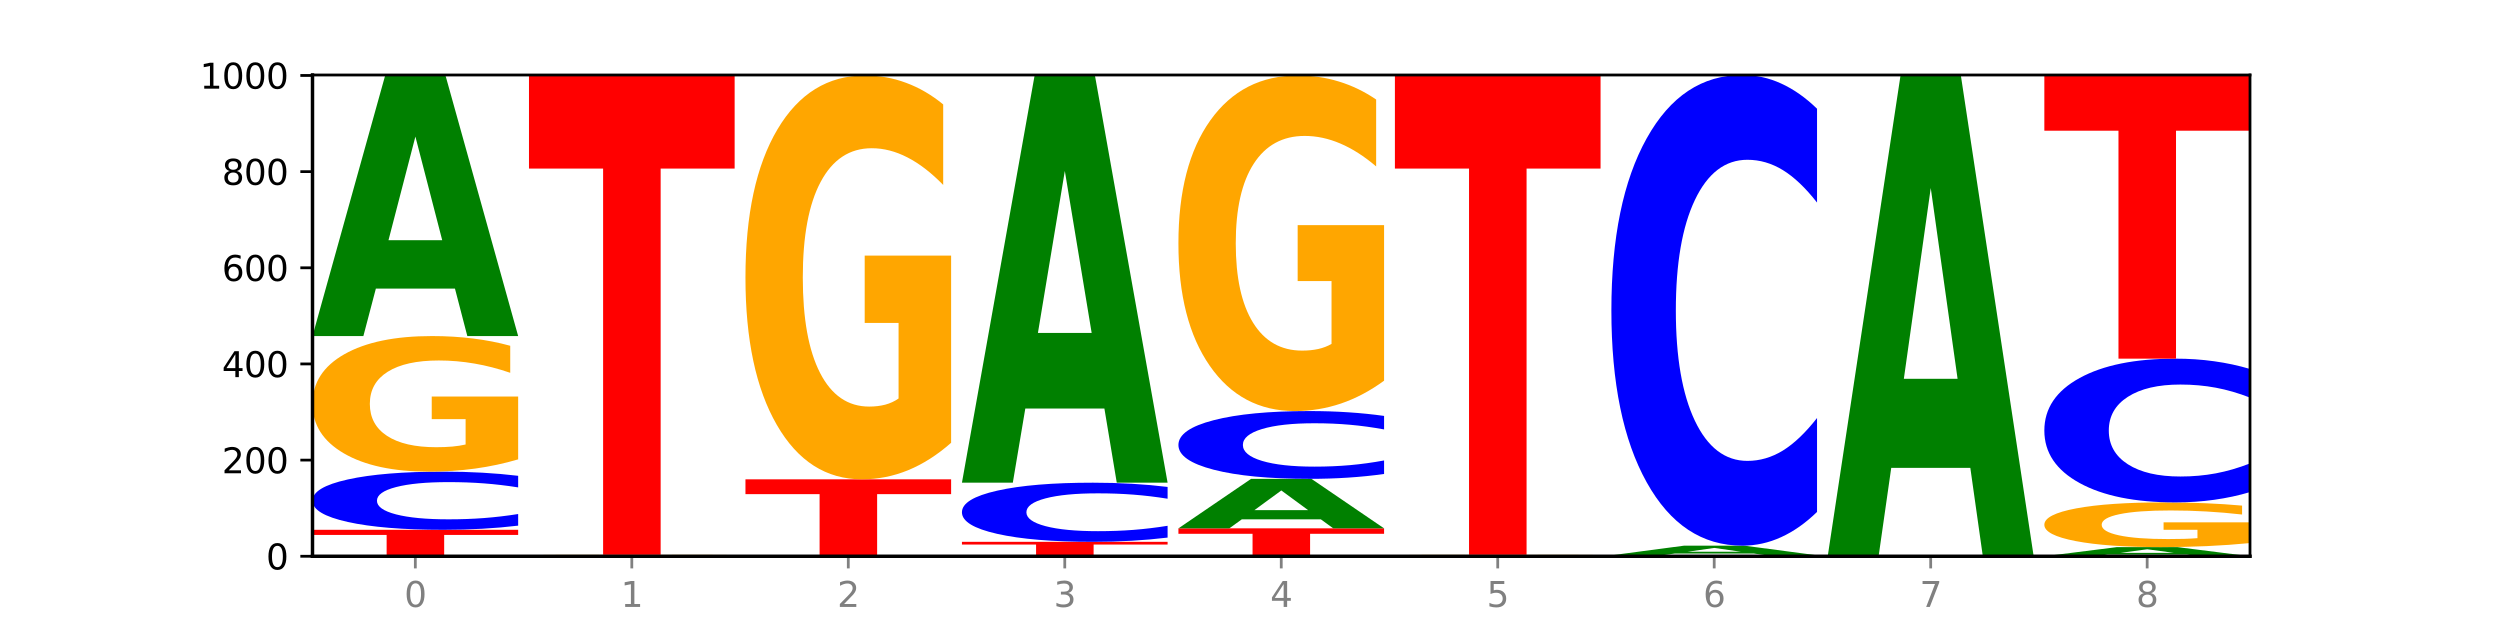 <?xml version="1.0" encoding="utf-8" standalone="no"?>
<!DOCTYPE svg PUBLIC "-//W3C//DTD SVG 1.1//EN"
  "http://www.w3.org/Graphics/SVG/1.1/DTD/svg11.dtd">
<svg xmlns:xlink="http://www.w3.org/1999/xlink" width="720pt" height="180pt" viewBox="0 0 720 180" xmlns="http://www.w3.org/2000/svg" version="1.1">
 <defs>
  <style type="text/css">*{stroke-linejoin: round; stroke-linecap: butt}</style>
 </defs>
 <g id="figure_1">
  <g id="patch_1">
   <path d="M 0 180 
L 720 180 
L 720 0 
L 0 0 
z
" style="fill: #ffffff"/>
  </g>
  <g id="axes_1">
   <g id="patch_2">
    <path d="M 90 160.2 
L 648 160.2 
L 648 21.6 
L 90 21.6 
z
" style="fill: #ffffff"/>
   </g>
   <g id="line2d_1">
    <path d="M 90 160.2 
L 648 160.2 
" clip-path="url(#pf1ae2a8a71)" style="fill: none; stroke: #000000; stroke-width: 0.5; stroke-linecap: square"/>
   </g>
   <g id="patch_3">
    <path d="M 90 152.585 
L 149.229 152.585 
L 149.229 154.07 
L 127.92 154.07 
L 127.92 160.2 
L 111.35 160.2 
L 111.35 154.07 
L 90 154.07 
L 90 152.585 
z
" clip-path="url(#pf1ae2a8a71)" style="fill: #ff0000"/>
   </g>
   <g id="patch_4">
    <path d="M 149.229 151.384 
Q 144.275 151.979 138.917 152.28 
Q 133.56 152.585 127.725 152.585 
Q 110.325 152.585 100.163 150.328 
Q 90 148.072 90 144.213 
Q 90 140.34 100.163 138.087 
Q 110.325 135.831 127.725 135.831 
Q 133.56 135.831 138.917 136.135 
Q 144.275 136.436 149.229 137.032 
L 149.229 140.371 
Q 144.23 139.582 139.38 139.215 
Q 134.53 138.849 129.173 138.849 
Q 119.562 138.849 114.056 140.278 
Q 108.564 141.704 108.564 144.213 
Q 108.564 146.712 114.056 148.141 
Q 119.562 149.567 129.173 149.567 
Q 134.53 149.567 139.38 149.2 
Q 144.23 148.83 149.229 148.041 
L 149.229 151.384 
z
" clip-path="url(#pf1ae2a8a71)" style="fill: #0000ff"/>
   </g>
   <g id="patch_5">
    <path d="M 149.229 132.298 
Q 143.256 134.064 136.831 134.952 
Q 130.406 135.831 123.557 135.831 
Q 108.079 135.831 99.04 130.572 
Q 90 125.313 90 116.32 
Q 90 107.222 99.199 102.003 
Q 108.411 96.785 124.433 96.785 
Q 130.605 96.785 136.26 97.494 
Q 141.928 98.196 146.946 99.583 
L 146.946 107.367 
Q 141.769 105.584 136.645 104.705 
Q 131.521 103.818 126.371 103.818 
Q 116.84 103.818 111.677 107.06 
Q 106.513 110.295 106.513 116.32 
Q 106.513 122.288 111.491 125.547 
Q 116.469 128.797 125.628 128.797 
Q 128.123 128.797 130.26 128.612 
Q 132.397 128.418 134.097 128.015 
L 134.097 120.708 
L 124.34 120.708 
L 124.34 114.199 
L 149.229 114.199 
L 149.229 132.298 
z
" clip-path="url(#pf1ae2a8a71)" style="fill: #ffa600"/>
   </g>
   <g id="patch_6">
    <path d="M 131.028 83.114 
L 108.249 83.114 
L 104.653 96.785 
L 90 96.785 
L 110.926 21.738 
L 128.303 21.738 
L 149.229 96.785 
L 134.588 96.785 
L 131.028 83.114 
z
M 111.882 69.185 
L 127.359 69.185 
L 119.633 39.334 
L 111.882 69.185 
z
" clip-path="url(#pf1ae2a8a71)" style="fill: #008000"/>
   </g>
   <g id="patch_7">
    <path d="M 193.374 160.175 
L 170.596 160.175 
L 166.999 160.2 
L 152.346 160.2 
L 173.272 160.062 
L 190.65 160.062 
L 211.575 160.2 
L 196.935 160.2 
L 193.374 160.175 
z
M 174.229 160.149 
L 189.705 160.149 
L 181.979 160.094 
L 174.229 160.149 
z
" clip-path="url(#pf1ae2a8a71)" style="fill: #008000"/>
   </g>
   <g id="patch_8">
    <path d="M 211.575 160.052 
Q 206.621 160.057 201.264 160.059 
Q 195.906 160.062 190.071 160.062 
Q 172.671 160.062 162.509 160.043 
Q 152.346 160.024 152.346 159.992 
Q 152.346 159.96 162.509 159.942 
Q 172.671 159.923 190.071 159.923 
Q 195.906 159.923 201.264 159.926 
Q 206.621 159.928 211.575 159.933 
L 211.575 159.961 
Q 206.576 159.954 201.726 159.951 
Q 196.876 159.948 191.519 159.948 
Q 181.909 159.948 176.402 159.96 
Q 170.91 159.972 170.91 159.992 
Q 170.91 160.013 176.402 160.025 
Q 181.909 160.037 191.519 160.037 
Q 196.876 160.037 201.726 160.034 
Q 206.576 160.031 211.575 160.024 
L 211.575 160.052 
z
" clip-path="url(#pf1ae2a8a71)" style="fill: #0000ff"/>
   </g>
   <g id="patch_9">
    <path d="M 211.575 159.911 
Q 205.602 159.917 199.177 159.92 
Q 192.753 159.923 185.903 159.923 
Q 170.426 159.923 161.386 159.904 
Q 152.346 159.886 152.346 159.854 
Q 152.346 159.822 161.545 159.803 
Q 170.758 159.785 186.779 159.785 
Q 192.952 159.785 198.607 159.787 
Q 204.275 159.79 209.292 159.795 
L 209.292 159.822 
Q 204.115 159.816 198.992 159.813 
Q 193.868 159.81 188.717 159.81 
Q 179.187 159.81 174.023 159.821 
Q 168.859 159.833 168.859 159.854 
Q 168.859 159.875 173.837 159.887 
Q 178.815 159.898 187.974 159.898 
Q 190.47 159.898 192.607 159.897 
Q 194.744 159.897 196.443 159.895 
L 196.443 159.869 
L 186.686 159.869 
L 186.686 159.846 
L 211.575 159.846 
L 211.575 159.911 
z
" clip-path="url(#pf1ae2a8a71)" style="fill: #ffa600"/>
   </g>
   <g id="patch_10">
    <path d="M 152.346 21.6 
L 211.575 21.6 
L 211.575 48.55 
L 190.267 48.55 
L 190.267 159.785 
L 173.696 159.785 
L 173.696 48.55 
L 152.346 48.55 
L 152.346 21.6 
z
" clip-path="url(#pf1ae2a8a71)" style="fill: #ff0000"/>
   </g>
   <g id="patch_11">
    <path d="M 255.721 160.175 
L 232.942 160.175 
L 229.346 160.2 
L 214.693 160.2 
L 235.618 160.062 
L 252.996 160.062 
L 273.922 160.2 
L 259.281 160.2 
L 255.721 160.175 
z
M 236.575 160.149 
L 252.051 160.149 
L 244.325 160.094 
L 236.575 160.149 
z
" clip-path="url(#pf1ae2a8a71)" style="fill: #008000"/>
   </g>
   <g id="patch_12">
    <path d="M 273.922 160.052 
Q 268.967 160.057 263.61 160.059 
Q 258.253 160.062 252.418 160.062 
Q 235.018 160.062 224.855 160.043 
Q 214.693 160.024 214.693 159.992 
Q 214.693 159.96 224.855 159.942 
Q 235.018 159.923 252.418 159.923 
Q 258.253 159.923 263.61 159.926 
Q 268.967 159.928 273.922 159.933 
L 273.922 159.961 
Q 268.923 159.954 264.073 159.951 
Q 259.223 159.948 253.865 159.948 
Q 244.255 159.948 238.748 159.96 
Q 233.257 159.972 233.257 159.992 
Q 233.257 160.013 238.748 160.025 
Q 244.255 160.037 253.865 160.037 
Q 259.223 160.037 264.073 160.034 
Q 268.923 160.031 273.922 160.024 
L 273.922 160.052 
z
" clip-path="url(#pf1ae2a8a71)" style="fill: #0000ff"/>
   </g>
   <g id="patch_13">
    <path d="M 214.693 138.046 
L 273.922 138.046 
L 273.922 142.313 
L 252.613 142.313 
L 252.613 159.923 
L 236.043 159.923 
L 236.043 142.313 
L 214.693 142.313 
L 214.693 138.046 
z
" clip-path="url(#pf1ae2a8a71)" style="fill: #ff0000"/>
   </g>
   <g id="patch_14">
    <path d="M 273.922 127.523 
Q 267.948 132.785 261.524 135.427 
Q 255.099 138.046 248.25 138.046 
Q 232.772 138.046 223.732 122.381 
Q 214.693 106.717 214.693 79.928 
Q 214.693 52.828 223.892 37.283 
Q 233.104 21.738 249.126 21.738 
Q 255.298 21.738 260.953 23.853 
Q 266.621 25.943 271.639 30.075 
L 271.639 53.26 
Q 266.462 47.95 261.338 45.332 
Q 256.214 42.689 251.064 42.689 
Q 241.533 42.689 236.369 52.347 
Q 231.206 61.981 231.206 79.928 
Q 231.206 97.707 236.184 107.414 
Q 241.161 117.096 250.32 117.096 
Q 252.816 117.096 254.953 116.543 
Q 257.09 115.967 258.789 114.765 
L 258.789 92.998 
L 249.033 92.998 
L 249.033 73.61 
L 273.922 73.61 
L 273.922 127.523 
z
" clip-path="url(#pf1ae2a8a71)" style="fill: #ffa600"/>
   </g>
   <g id="patch_15">
    <path d="M 336.268 160.187 
Q 330.295 160.194 323.87 160.197 
Q 317.445 160.2 310.596 160.2 
Q 295.118 160.2 286.079 160.181 
Q 277.039 160.163 277.039 160.131 
Q 277.039 160.099 286.238 160.08 
Q 295.45 160.062 311.472 160.062 
Q 317.645 160.062 323.299 160.064 
Q 328.967 160.067 333.985 160.071 
L 333.985 160.099 
Q 328.808 160.093 323.684 160.09 
Q 318.561 160.086 313.41 160.086 
Q 303.879 160.086 298.716 160.098 
Q 293.552 160.109 293.552 160.131 
Q 293.552 160.152 298.53 160.164 
Q 303.508 160.175 312.667 160.175 
Q 315.162 160.175 317.299 160.174 
Q 319.437 160.174 321.136 160.172 
L 321.136 160.146 
L 311.379 160.146 
L 311.379 160.123 
L 336.268 160.123 
L 336.268 160.187 
z
" clip-path="url(#pf1ae2a8a71)" style="fill: #ffa600"/>
   </g>
   <g id="patch_16">
    <path d="M 277.039 156.046 
L 336.268 156.046 
L 336.268 156.829 
L 314.959 156.829 
L 314.959 160.062 
L 298.389 160.062 
L 298.389 156.829 
L 277.039 156.829 
L 277.039 156.046 
z
" clip-path="url(#pf1ae2a8a71)" style="fill: #ff0000"/>
   </g>
   <g id="patch_17">
    <path d="M 336.268 154.825 
Q 331.314 155.43 325.956 155.737 
Q 320.599 156.046 314.764 156.046 
Q 297.364 156.046 287.202 153.752 
Q 277.039 151.459 277.039 147.536 
Q 277.039 143.599 287.202 141.309 
Q 297.364 139.015 314.764 139.015 
Q 320.599 139.015 325.956 139.325 
Q 331.314 139.631 336.268 140.236 
L 336.268 143.631 
Q 331.269 142.829 326.419 142.456 
Q 321.569 142.083 316.212 142.083 
Q 306.601 142.083 301.095 143.536 
Q 295.603 144.985 295.603 147.536 
Q 295.603 150.076 301.095 151.529 
Q 306.601 152.978 316.212 152.978 
Q 321.569 152.978 326.419 152.606 
Q 331.269 152.229 336.268 151.427 
L 336.268 154.825 
z
" clip-path="url(#pf1ae2a8a71)" style="fill: #0000ff"/>
   </g>
   <g id="patch_18">
    <path d="M 318.067 117.651 
L 295.289 117.651 
L 291.692 139.015 
L 277.039 139.015 
L 297.965 21.738 
L 315.342 21.738 
L 336.268 139.015 
L 321.627 139.015 
L 318.067 117.651 
z
M 298.922 95.885 
L 314.398 95.885 
L 306.672 49.235 
L 298.922 95.885 
z
" clip-path="url(#pf1ae2a8a71)" style="fill: #008000"/>
   </g>
   <g id="patch_19">
    <path d="M 339.385 152.169 
L 398.615 152.169 
L 398.615 153.735 
L 377.306 153.735 
L 377.306 160.2 
L 360.735 160.2 
L 360.735 153.735 
L 339.385 153.735 
L 339.385 152.169 
z
" clip-path="url(#pf1ae2a8a71)" style="fill: #ff0000"/>
   </g>
   <g id="patch_20">
    <path d="M 380.413 149.571 
L 357.635 149.571 
L 354.038 152.169 
L 339.385 152.169 
L 360.311 137.908 
L 377.689 137.908 
L 398.615 152.169 
L 383.974 152.169 
L 380.413 149.571 
z
M 361.268 146.924 
L 376.744 146.924 
L 369.018 141.251 
L 361.268 146.924 
z
" clip-path="url(#pf1ae2a8a71)" style="fill: #008000"/>
   </g>
   <g id="patch_21">
    <path d="M 398.615 136.508 
Q 393.66 137.202 388.303 137.553 
Q 382.945 137.908 377.111 137.908 
Q 359.71 137.908 349.548 135.278 
Q 339.385 132.649 339.385 128.152 
Q 339.385 123.639 349.548 121.014 
Q 359.71 118.385 377.111 118.385 
Q 382.945 118.385 388.303 118.74 
Q 393.66 119.09 398.615 119.784 
L 398.615 123.676 
Q 393.615 122.756 388.765 122.329 
Q 383.915 121.901 378.558 121.901 
Q 368.948 121.901 363.441 123.567 
Q 357.95 125.228 357.95 128.152 
Q 357.95 131.064 363.441 132.73 
Q 368.948 134.391 378.558 134.391 
Q 383.915 134.391 388.765 133.964 
Q 393.615 133.532 398.615 132.613 
L 398.615 136.508 
z
" clip-path="url(#pf1ae2a8a71)" style="fill: #0000ff"/>
   </g>
   <g id="patch_22">
    <path d="M 398.615 109.64 
Q 392.641 114.012 386.217 116.209 
Q 379.792 118.385 372.942 118.385 
Q 357.465 118.385 348.425 105.368 
Q 339.385 92.351 339.385 70.091 
Q 339.385 47.572 348.584 34.655 
Q 357.797 21.738 373.818 21.738 
Q 379.991 21.738 385.646 23.495 
Q 391.314 25.232 396.331 28.666 
L 396.331 47.931 
Q 391.154 43.519 386.031 41.343 
Q 380.907 39.147 375.757 39.147 
Q 366.226 39.147 361.062 47.173 
Q 355.898 55.178 355.898 70.091 
Q 355.898 84.865 360.876 92.93 
Q 365.854 100.976 375.013 100.976 
Q 377.509 100.976 379.646 100.517 
Q 381.783 100.038 383.482 99.039 
L 383.482 80.952 
L 373.726 80.952 
L 373.726 64.841 
L 398.615 64.841 
L 398.615 109.64 
z
" clip-path="url(#pf1ae2a8a71)" style="fill: #ffa600"/>
   </g>
   <g id="patch_23">
    <path d="M 442.76 160.175 
L 419.981 160.175 
L 416.385 160.2 
L 401.732 160.2 
L 422.658 160.062 
L 440.035 160.062 
L 460.961 160.2 
L 446.32 160.2 
L 442.76 160.175 
z
M 423.614 160.149 
L 439.091 160.149 
L 431.365 160.094 
L 423.614 160.149 
z
" clip-path="url(#pf1ae2a8a71)" style="fill: #008000"/>
   </g>
   <g id="patch_24">
    <path d="M 460.961 160.052 
Q 456.006 160.057 450.649 160.059 
Q 445.292 160.062 439.457 160.062 
Q 422.057 160.062 411.894 160.043 
Q 401.732 160.024 401.732 159.992 
Q 401.732 159.96 411.894 159.942 
Q 422.057 159.923 439.457 159.923 
Q 445.292 159.923 450.649 159.926 
Q 456.006 159.928 460.961 159.933 
L 460.961 159.961 
Q 455.962 159.954 451.112 159.951 
Q 446.262 159.948 440.904 159.948 
Q 431.294 159.948 425.788 159.96 
Q 420.296 159.972 420.296 159.992 
Q 420.296 160.013 425.788 160.025 
Q 431.294 160.037 440.904 160.037 
Q 446.262 160.037 451.112 160.034 
Q 455.962 160.031 460.961 160.024 
L 460.961 160.052 
z
" clip-path="url(#pf1ae2a8a71)" style="fill: #0000ff"/>
   </g>
   <g id="patch_25">
    <path d="M 460.961 159.911 
Q 454.988 159.917 448.563 159.92 
Q 442.138 159.923 435.289 159.923 
Q 419.811 159.923 410.772 159.904 
Q 401.732 159.886 401.732 159.854 
Q 401.732 159.822 410.931 159.803 
Q 420.143 159.785 436.165 159.785 
Q 442.337 159.785 447.992 159.787 
Q 453.66 159.79 458.678 159.795 
L 458.678 159.822 
Q 453.501 159.816 448.377 159.813 
Q 443.253 159.81 438.103 159.81 
Q 428.572 159.81 423.408 159.821 
Q 418.245 159.833 418.245 159.854 
Q 418.245 159.875 423.223 159.887 
Q 428.2 159.898 437.36 159.898 
Q 439.855 159.898 441.992 159.897 
Q 444.129 159.897 445.828 159.895 
L 445.828 159.869 
L 436.072 159.869 
L 436.072 159.846 
L 460.961 159.846 
L 460.961 159.911 
z
" clip-path="url(#pf1ae2a8a71)" style="fill: #ffa600"/>
   </g>
   <g id="patch_26">
    <path d="M 401.732 21.6 
L 460.961 21.6 
L 460.961 48.55 
L 439.652 48.55 
L 439.652 159.785 
L 423.082 159.785 
L 423.082 48.55 
L 401.732 48.55 
L 401.732 21.6 
z
" clip-path="url(#pf1ae2a8a71)" style="fill: #ff0000"/>
   </g>
   <g id="patch_27">
    <path d="M 523.307 160.187 
Q 517.334 160.194 510.909 160.197 
Q 504.485 160.2 497.635 160.2 
Q 482.158 160.2 473.118 160.181 
Q 464.078 160.163 464.078 160.131 
Q 464.078 160.099 473.277 160.08 
Q 482.489 160.062 498.511 160.062 
Q 504.684 160.062 510.338 160.064 
Q 516.007 160.067 521.024 160.071 
L 521.024 160.099 
Q 515.847 160.093 510.723 160.09 
Q 505.6 160.086 500.449 160.086 
Q 490.918 160.086 485.755 160.098 
Q 480.591 160.109 480.591 160.131 
Q 480.591 160.152 485.569 160.164 
Q 490.547 160.175 499.706 160.175 
Q 502.201 160.175 504.339 160.174 
Q 506.476 160.174 508.175 160.172 
L 508.175 160.146 
L 498.418 160.146 
L 498.418 160.123 
L 523.307 160.123 
L 523.307 160.187 
z
" clip-path="url(#pf1ae2a8a71)" style="fill: #ffa600"/>
   </g>
   <g id="patch_28">
    <path d="M 464.078 159.923 
L 523.307 159.923 
L 523.307 159.95 
L 501.999 159.95 
L 501.999 160.062 
L 485.428 160.062 
L 485.428 159.95 
L 464.078 159.95 
L 464.078 159.923 
z
" clip-path="url(#pf1ae2a8a71)" style="fill: #ff0000"/>
   </g>
   <g id="patch_29">
    <path d="M 505.106 159.419 
L 482.328 159.419 
L 478.731 159.923 
L 464.078 159.923 
L 485.004 157.154 
L 502.382 157.154 
L 523.307 159.923 
L 508.667 159.923 
L 505.106 159.419 
z
M 485.961 158.905 
L 501.437 158.905 
L 493.711 157.803 
L 485.961 158.905 
z
" clip-path="url(#pf1ae2a8a71)" style="fill: #008000"/>
   </g>
   <g id="patch_30">
    <path d="M 523.307 147.437 
Q 518.353 152.254 512.996 154.69 
Q 507.638 157.154 501.803 157.154 
Q 484.403 157.154 474.241 138.897 
Q 464.078 120.64 464.078 89.419 
Q 464.078 58.086 474.241 39.857 
Q 484.403 21.6 501.803 21.6 
Q 507.638 21.6 512.996 24.064 
Q 518.353 26.5 523.307 31.316 
L 523.307 58.338 
Q 518.308 51.953 513.458 48.985 
Q 508.608 46.017 503.251 46.017 
Q 493.641 46.017 488.134 57.582 
Q 482.642 69.118 482.642 89.419 
Q 482.642 109.636 488.134 121.2 
Q 493.641 132.737 503.251 132.737 
Q 508.608 132.737 513.458 129.769 
Q 518.308 126.773 523.307 120.388 
L 523.307 147.437 
z
" clip-path="url(#pf1ae2a8a71)" style="fill: #0000ff"/>
   </g>
   <g id="patch_31">
    <path d="M 585.654 160.187 
Q 579.68 160.194 573.256 160.197 
Q 566.831 160.2 559.982 160.2 
Q 544.504 160.2 535.464 160.181 
Q 526.425 160.163 526.425 160.131 
Q 526.425 160.099 535.624 160.08 
Q 544.836 160.062 560.858 160.062 
Q 567.03 160.062 572.685 160.064 
Q 578.353 160.067 583.37 160.071 
L 583.37 160.099 
Q 578.194 160.093 573.07 160.09 
Q 567.946 160.086 562.796 160.086 
Q 553.265 160.086 548.101 160.098 
Q 542.938 160.109 542.938 160.131 
Q 542.938 160.152 547.915 160.164 
Q 552.893 160.175 562.052 160.175 
Q 564.548 160.175 566.685 160.174 
Q 568.822 160.174 570.521 160.172 
L 570.521 160.146 
L 560.765 160.146 
L 560.765 160.123 
L 585.654 160.123 
L 585.654 160.187 
z
" clip-path="url(#pf1ae2a8a71)" style="fill: #ffa600"/>
   </g>
   <g id="patch_32">
    <path d="M 526.425 159.923 
L 585.654 159.923 
L 585.654 159.95 
L 564.345 159.95 
L 564.345 160.062 
L 547.775 160.062 
L 547.775 159.95 
L 526.425 159.95 
L 526.425 159.923 
z
" clip-path="url(#pf1ae2a8a71)" style="fill: #ff0000"/>
   </g>
   <g id="patch_33">
    <path d="M 567.453 134.75 
L 544.674 134.75 
L 541.077 159.923 
L 526.425 159.923 
L 547.35 21.738 
L 564.728 21.738 
L 585.654 159.923 
L 571.013 159.923 
L 567.453 134.75 
z
M 548.307 109.103 
L 563.783 109.103 
L 556.057 54.138 
L 548.307 109.103 
z
" clip-path="url(#pf1ae2a8a71)" style="fill: #008000"/>
   </g>
   <g id="patch_34">
    <path d="M 629.799 159.721 
L 607.02 159.721 
L 603.424 160.2 
L 588.771 160.2 
L 609.697 157.569 
L 627.074 157.569 
L 648 160.2 
L 633.359 160.2 
L 629.799 159.721 
z
M 610.653 159.232 
L 626.13 159.232 
L 618.404 158.186 
L 610.653 159.232 
z
" clip-path="url(#pf1ae2a8a71)" style="fill: #008000"/>
   </g>
   <g id="patch_35">
    <path d="M 648 156.404 
Q 642.027 156.987 635.602 157.279 
Q 629.177 157.569 622.328 157.569 
Q 606.85 157.569 597.811 155.835 
Q 588.771 154.101 588.771 151.135 
Q 588.771 148.134 597.97 146.413 
Q 607.182 144.692 623.204 144.692 
Q 629.376 144.692 635.031 144.926 
Q 640.699 145.158 645.717 145.615 
L 645.717 148.182 
Q 640.54 147.594 635.416 147.304 
Q 630.292 147.012 625.142 147.012 
Q 615.611 147.012 610.448 148.081 
Q 605.284 149.148 605.284 151.135 
Q 605.284 153.103 610.262 154.178 
Q 615.24 155.25 624.399 155.25 
Q 626.894 155.25 629.031 155.189 
Q 631.168 155.125 632.868 154.992 
L 632.868 152.582 
L 623.111 152.582 
L 623.111 150.435 
L 648 150.435 
L 648 156.404 
z
" clip-path="url(#pf1ae2a8a71)" style="fill: #ffa600"/>
   </g>
   <g id="patch_36">
    <path d="M 648 141.725 
Q 643.046 143.196 637.688 143.94 
Q 632.331 144.692 626.496 144.692 
Q 609.096 144.692 598.933 139.116 
Q 588.771 133.541 588.771 124.005 
Q 588.771 114.436 598.933 108.868 
Q 609.096 103.292 626.496 103.292 
Q 632.331 103.292 637.688 104.045 
Q 643.046 104.789 648 106.26 
L 648 114.512 
Q 643.001 112.563 638.151 111.656 
Q 633.301 110.75 627.944 110.75 
Q 618.333 110.75 612.827 114.282 
Q 607.335 117.805 607.335 124.005 
Q 607.335 130.18 612.827 133.712 
Q 618.333 137.235 627.944 137.235 
Q 633.301 137.235 638.151 136.328 
Q 643.001 135.413 648 133.464 
L 648 141.725 
z
" clip-path="url(#pf1ae2a8a71)" style="fill: #0000ff"/>
   </g>
   <g id="patch_37">
    <path d="M 588.771 21.738 
L 648 21.738 
L 648 37.644 
L 626.691 37.644 
L 626.691 103.292 
L 610.121 103.292 
L 610.121 37.644 
L 588.771 37.644 
L 588.771 21.738 
z
" clip-path="url(#pf1ae2a8a71)" style="fill: #ff0000"/>
   </g>
   <g id="matplotlib.axis_1">
    <g id="xtick_1">
     <g id="line2d_2">
      <defs>
       <path id="m9dba15d3a8" d="M 0 0 
L 0 3.5 
" style="stroke: #808080; stroke-width: 0.8"/>
      </defs>
      <g>
       <use xlink:href="#m9dba15d3a8" x="119.615" y="160.2" style="fill: #808080; stroke: #808080; stroke-width: 0.8"/>
      </g>
     </g>
     <g id="text_1">
      <!-- 0 -->
      <g style="fill: #808080" transform="translate(116.433 174.798) scale(0.1 -0.1)">
       <defs>
        <path id="DejaVuSans-30" d="M 2034 4250 
Q 1547 4250 1301 3770 
Q 1056 3291 1056 2328 
Q 1056 1369 1301 889 
Q 1547 409 2034 409 
Q 2525 409 2770 889 
Q 3016 1369 3016 2328 
Q 3016 3291 2770 3770 
Q 2525 4250 2034 4250 
z
M 2034 4750 
Q 2819 4750 3233 4129 
Q 3647 3509 3647 2328 
Q 3647 1150 3233 529 
Q 2819 -91 2034 -91 
Q 1250 -91 836 529 
Q 422 1150 422 2328 
Q 422 3509 836 4129 
Q 1250 4750 2034 4750 
z
" transform="scale(0.016)"/>
       </defs>
       <use xlink:href="#DejaVuSans-30"/>
      </g>
     </g>
    </g>
    <g id="xtick_2">
     <g id="line2d_3">
      <g>
       <use xlink:href="#m9dba15d3a8" x="181.961" y="160.2" style="fill: #808080; stroke: #808080; stroke-width: 0.8"/>
      </g>
     </g>
     <g id="text_2">
      <!-- 1 -->
      <g style="fill: #808080" transform="translate(178.78 174.798) scale(0.1 -0.1)">
       <defs>
        <path id="DejaVuSans-31" d="M 794 531 
L 1825 531 
L 1825 4091 
L 703 3866 
L 703 4441 
L 1819 4666 
L 2450 4666 
L 2450 531 
L 3481 531 
L 3481 0 
L 794 0 
L 794 531 
z
" transform="scale(0.016)"/>
       </defs>
       <use xlink:href="#DejaVuSans-31"/>
      </g>
     </g>
    </g>
    <g id="xtick_3">
     <g id="line2d_4">
      <g>
       <use xlink:href="#m9dba15d3a8" x="244.307" y="160.2" style="fill: #808080; stroke: #808080; stroke-width: 0.8"/>
      </g>
     </g>
     <g id="text_3">
      <!-- 2 -->
      <g style="fill: #808080" transform="translate(241.126 174.798) scale(0.1 -0.1)">
       <defs>
        <path id="DejaVuSans-32" d="M 1228 531 
L 3431 531 
L 3431 0 
L 469 0 
L 469 531 
Q 828 903 1448 1529 
Q 2069 2156 2228 2338 
Q 2531 2678 2651 2914 
Q 2772 3150 2772 3378 
Q 2772 3750 2511 3984 
Q 2250 4219 1831 4219 
Q 1534 4219 1204 4116 
Q 875 4013 500 3803 
L 500 4441 
Q 881 4594 1212 4672 
Q 1544 4750 1819 4750 
Q 2544 4750 2975 4387 
Q 3406 4025 3406 3419 
Q 3406 3131 3298 2873 
Q 3191 2616 2906 2266 
Q 2828 2175 2409 1742 
Q 1991 1309 1228 531 
z
" transform="scale(0.016)"/>
       </defs>
       <use xlink:href="#DejaVuSans-32"/>
      </g>
     </g>
    </g>
    <g id="xtick_4">
     <g id="line2d_5">
      <g>
       <use xlink:href="#m9dba15d3a8" x="306.654" y="160.2" style="fill: #808080; stroke: #808080; stroke-width: 0.8"/>
      </g>
     </g>
     <g id="text_4">
      <!-- 3 -->
      <g style="fill: #808080" transform="translate(303.472 174.798) scale(0.1 -0.1)">
       <defs>
        <path id="DejaVuSans-33" d="M 2597 2516 
Q 3050 2419 3304 2112 
Q 3559 1806 3559 1356 
Q 3559 666 3084 287 
Q 2609 -91 1734 -91 
Q 1441 -91 1130 -33 
Q 819 25 488 141 
L 488 750 
Q 750 597 1062 519 
Q 1375 441 1716 441 
Q 2309 441 2620 675 
Q 2931 909 2931 1356 
Q 2931 1769 2642 2001 
Q 2353 2234 1838 2234 
L 1294 2234 
L 1294 2753 
L 1863 2753 
Q 2328 2753 2575 2939 
Q 2822 3125 2822 3475 
Q 2822 3834 2567 4026 
Q 2313 4219 1838 4219 
Q 1578 4219 1281 4162 
Q 984 4106 628 3988 
L 628 4550 
Q 988 4650 1302 4700 
Q 1616 4750 1894 4750 
Q 2613 4750 3031 4423 
Q 3450 4097 3450 3541 
Q 3450 3153 3228 2886 
Q 3006 2619 2597 2516 
z
" transform="scale(0.016)"/>
       </defs>
       <use xlink:href="#DejaVuSans-33"/>
      </g>
     </g>
    </g>
    <g id="xtick_5">
     <g id="line2d_6">
      <g>
       <use xlink:href="#m9dba15d3a8" x="369" y="160.2" style="fill: #808080; stroke: #808080; stroke-width: 0.8"/>
      </g>
     </g>
     <g id="text_5">
      <!-- 4 -->
      <g style="fill: #808080" transform="translate(365.819 174.798) scale(0.1 -0.1)">
       <defs>
        <path id="DejaVuSans-34" d="M 2419 4116 
L 825 1625 
L 2419 1625 
L 2419 4116 
z
M 2253 4666 
L 3047 4666 
L 3047 1625 
L 3713 1625 
L 3713 1100 
L 3047 1100 
L 3047 0 
L 2419 0 
L 2419 1100 
L 313 1100 
L 313 1709 
L 2253 4666 
z
" transform="scale(0.016)"/>
       </defs>
       <use xlink:href="#DejaVuSans-34"/>
      </g>
     </g>
    </g>
    <g id="xtick_6">
     <g id="line2d_7">
      <g>
       <use xlink:href="#m9dba15d3a8" x="431.346" y="160.2" style="fill: #808080; stroke: #808080; stroke-width: 0.8"/>
      </g>
     </g>
     <g id="text_6">
      <!-- 5 -->
      <g style="fill: #808080" transform="translate(428.165 174.798) scale(0.1 -0.1)">
       <defs>
        <path id="DejaVuSans-35" d="M 691 4666 
L 3169 4666 
L 3169 4134 
L 1269 4134 
L 1269 2991 
Q 1406 3038 1543 3061 
Q 1681 3084 1819 3084 
Q 2600 3084 3056 2656 
Q 3513 2228 3513 1497 
Q 3513 744 3044 326 
Q 2575 -91 1722 -91 
Q 1428 -91 1123 -41 
Q 819 9 494 109 
L 494 744 
Q 775 591 1075 516 
Q 1375 441 1709 441 
Q 2250 441 2565 725 
Q 2881 1009 2881 1497 
Q 2881 1984 2565 2268 
Q 2250 2553 1709 2553 
Q 1456 2553 1204 2497 
Q 953 2441 691 2322 
L 691 4666 
z
" transform="scale(0.016)"/>
       </defs>
       <use xlink:href="#DejaVuSans-35"/>
      </g>
     </g>
    </g>
    <g id="xtick_7">
     <g id="line2d_8">
      <g>
       <use xlink:href="#m9dba15d3a8" x="493.693" y="160.2" style="fill: #808080; stroke: #808080; stroke-width: 0.8"/>
      </g>
     </g>
     <g id="text_7">
      <!-- 6 -->
      <g style="fill: #808080" transform="translate(490.511 174.798) scale(0.1 -0.1)">
       <defs>
        <path id="DejaVuSans-36" d="M 2113 2584 
Q 1688 2584 1439 2293 
Q 1191 2003 1191 1497 
Q 1191 994 1439 701 
Q 1688 409 2113 409 
Q 2538 409 2786 701 
Q 3034 994 3034 1497 
Q 3034 2003 2786 2293 
Q 2538 2584 2113 2584 
z
M 3366 4563 
L 3366 3988 
Q 3128 4100 2886 4159 
Q 2644 4219 2406 4219 
Q 1781 4219 1451 3797 
Q 1122 3375 1075 2522 
Q 1259 2794 1537 2939 
Q 1816 3084 2150 3084 
Q 2853 3084 3261 2657 
Q 3669 2231 3669 1497 
Q 3669 778 3244 343 
Q 2819 -91 2113 -91 
Q 1303 -91 875 529 
Q 447 1150 447 2328 
Q 447 3434 972 4092 
Q 1497 4750 2381 4750 
Q 2619 4750 2861 4703 
Q 3103 4656 3366 4563 
z
" transform="scale(0.016)"/>
       </defs>
       <use xlink:href="#DejaVuSans-36"/>
      </g>
     </g>
    </g>
    <g id="xtick_8">
     <g id="line2d_9">
      <g>
       <use xlink:href="#m9dba15d3a8" x="556.039" y="160.2" style="fill: #808080; stroke: #808080; stroke-width: 0.8"/>
      </g>
     </g>
     <g id="text_8">
      <!-- 7 -->
      <g style="fill: #808080" transform="translate(552.858 174.798) scale(0.1 -0.1)">
       <defs>
        <path id="DejaVuSans-37" d="M 525 4666 
L 3525 4666 
L 3525 4397 
L 1831 0 
L 1172 0 
L 2766 4134 
L 525 4134 
L 525 4666 
z
" transform="scale(0.016)"/>
       </defs>
       <use xlink:href="#DejaVuSans-37"/>
      </g>
     </g>
    </g>
    <g id="xtick_9">
     <g id="line2d_10">
      <g>
       <use xlink:href="#m9dba15d3a8" x="618.385" y="160.2" style="fill: #808080; stroke: #808080; stroke-width: 0.8"/>
      </g>
     </g>
     <g id="text_9">
      <!-- 8 -->
      <g style="fill: #808080" transform="translate(615.204 174.798) scale(0.1 -0.1)">
       <defs>
        <path id="DejaVuSans-38" d="M 2034 2216 
Q 1584 2216 1326 1975 
Q 1069 1734 1069 1313 
Q 1069 891 1326 650 
Q 1584 409 2034 409 
Q 2484 409 2743 651 
Q 3003 894 3003 1313 
Q 3003 1734 2745 1975 
Q 2488 2216 2034 2216 
z
M 1403 2484 
Q 997 2584 770 2862 
Q 544 3141 544 3541 
Q 544 4100 942 4425 
Q 1341 4750 2034 4750 
Q 2731 4750 3128 4425 
Q 3525 4100 3525 3541 
Q 3525 3141 3298 2862 
Q 3072 2584 2669 2484 
Q 3125 2378 3379 2068 
Q 3634 1759 3634 1313 
Q 3634 634 3220 271 
Q 2806 -91 2034 -91 
Q 1263 -91 848 271 
Q 434 634 434 1313 
Q 434 1759 690 2068 
Q 947 2378 1403 2484 
z
M 1172 3481 
Q 1172 3119 1398 2916 
Q 1625 2713 2034 2713 
Q 2441 2713 2670 2916 
Q 2900 3119 2900 3481 
Q 2900 3844 2670 4047 
Q 2441 4250 2034 4250 
Q 1625 4250 1398 4047 
Q 1172 3844 1172 3481 
z
" transform="scale(0.016)"/>
       </defs>
       <use xlink:href="#DejaVuSans-38"/>
      </g>
     </g>
    </g>
   </g>
   <g id="matplotlib.axis_2">
    <g id="ytick_1">
     <g id="line2d_11">
      <defs>
       <path id="m72f5c02dd8" d="M 0 0 
L -3.5 0 
" style="stroke: #000000; stroke-width: 0.8"/>
      </defs>
      <g>
       <use xlink:href="#m72f5c02dd8" x="90" y="160.2" style="stroke: #000000; stroke-width: 0.8"/>
      </g>
     </g>
     <g id="text_10">
      <!-- 0 -->
      <g transform="translate(76.638 163.999) scale(0.1 -0.1)">
       <use xlink:href="#DejaVuSans-30"/>
      </g>
     </g>
    </g>
    <g id="ytick_2">
     <g id="line2d_12">
      <g>
       <use xlink:href="#m72f5c02dd8" x="90" y="132.508" style="stroke: #000000; stroke-width: 0.8"/>
      </g>
     </g>
     <g id="text_11">
      <!-- 200 -->
      <g transform="translate(63.913 136.307) scale(0.1 -0.1)">
       <use xlink:href="#DejaVuSans-32"/>
       <use xlink:href="#DejaVuSans-30" x="63.623"/>
       <use xlink:href="#DejaVuSans-30" x="127.246"/>
      </g>
     </g>
    </g>
    <g id="ytick_3">
     <g id="line2d_13">
      <g>
       <use xlink:href="#m72f5c02dd8" x="90" y="104.815" style="stroke: #000000; stroke-width: 0.8"/>
      </g>
     </g>
     <g id="text_12">
      <!-- 400 -->
      <g transform="translate(63.913 108.615) scale(0.1 -0.1)">
       <use xlink:href="#DejaVuSans-34"/>
       <use xlink:href="#DejaVuSans-30" x="63.623"/>
       <use xlink:href="#DejaVuSans-30" x="127.246"/>
      </g>
     </g>
    </g>
    <g id="ytick_4">
     <g id="line2d_14">
      <g>
       <use xlink:href="#m72f5c02dd8" x="90" y="77.123" style="stroke: #000000; stroke-width: 0.8"/>
      </g>
     </g>
     <g id="text_13">
      <!-- 600 -->
      <g transform="translate(63.913 80.922) scale(0.1 -0.1)">
       <use xlink:href="#DejaVuSans-36"/>
       <use xlink:href="#DejaVuSans-30" x="63.623"/>
       <use xlink:href="#DejaVuSans-30" x="127.246"/>
      </g>
     </g>
    </g>
    <g id="ytick_5">
     <g id="line2d_15">
      <g>
       <use xlink:href="#m72f5c02dd8" x="90" y="49.431" style="stroke: #000000; stroke-width: 0.8"/>
      </g>
     </g>
     <g id="text_14">
      <!-- 800 -->
      <g transform="translate(63.913 53.23) scale(0.1 -0.1)">
       <use xlink:href="#DejaVuSans-38"/>
       <use xlink:href="#DejaVuSans-30" x="63.623"/>
       <use xlink:href="#DejaVuSans-30" x="127.246"/>
      </g>
     </g>
    </g>
    <g id="ytick_6">
     <g id="line2d_16">
      <g>
       <use xlink:href="#m72f5c02dd8" x="90" y="21.738" style="stroke: #000000; stroke-width: 0.8"/>
      </g>
     </g>
     <g id="text_15">
      <!-- 1000 -->
      <g transform="translate(57.55 25.538) scale(0.1 -0.1)">
       <use xlink:href="#DejaVuSans-31"/>
       <use xlink:href="#DejaVuSans-30" x="63.623"/>
       <use xlink:href="#DejaVuSans-30" x="127.246"/>
       <use xlink:href="#DejaVuSans-30" x="190.869"/>
      </g>
     </g>
    </g>
   </g>
   <g id="patch_38">
    <path d="M 90 160.2 
L 90 21.6 
" style="fill: none; stroke: #000000; stroke-linejoin: miter; stroke-linecap: square"/>
   </g>
   <g id="patch_39">
    <path d="M 648 160.2 
L 648 21.6 
" style="fill: none; stroke: #000000; stroke-width: 0.8; stroke-linejoin: miter; stroke-linecap: square"/>
   </g>
   <g id="patch_40">
    <path d="M 90 160.2 
L 648 160.2 
" style="fill: none; stroke: #000000; stroke-linejoin: miter; stroke-linecap: square"/>
   </g>
   <g id="patch_41">
    <path d="M 90 21.6 
L 648 21.6 
" style="fill: none; stroke: #000000; stroke-width: 0.8; stroke-linejoin: miter; stroke-linecap: square"/>
   </g>
  </g>
 </g>
 <defs>
  <clipPath id="pf1ae2a8a71">
   <rect x="90" y="21.6" width="558" height="138.6"/>
  </clipPath>
 </defs>
</svg>
